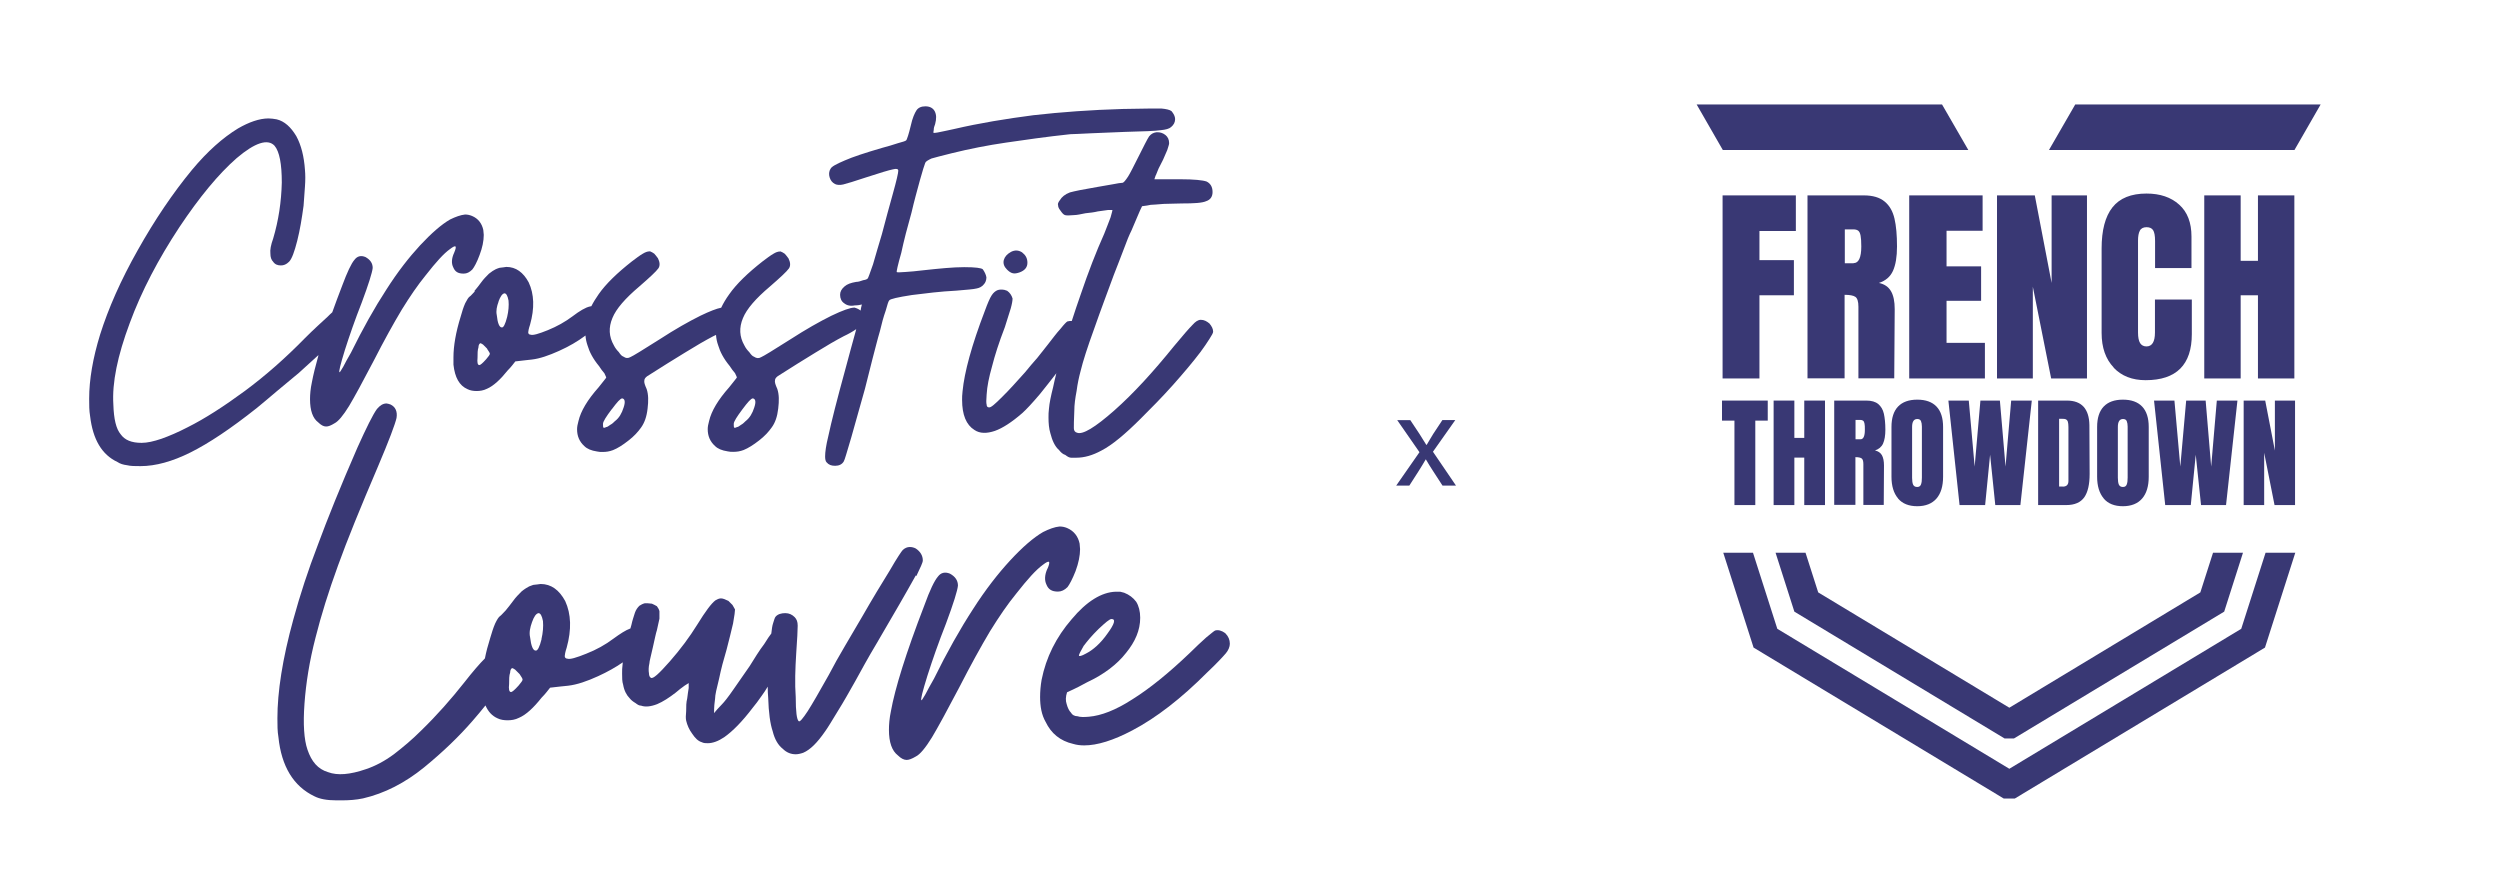 <svg viewBox="0 0 217 75.5" xmlns="http://www.w3.org/2000/svg" data-name="Calque 1" id="Calque_1">
  <defs>
    <style>
      .cls-1 {
        fill-rule: evenodd;
      }

      .cls-1, .cls-2 {
        fill: #393874;
      }
    </style>
  </defs>
  <g>
    <g>
      <polygon points="194.54 54.58 174.41 66.73 154.27 54.58 152.16 47.98 149.58 47.98 152.21 56.21 173.92 69.31 174.89 69.31 196.6 56.21 199.23 47.98 196.65 47.98 194.54 54.58" class="cls-2"></polygon>
      <polygon points="190.99 51.42 174.41 61.43 157.82 51.42 156.72 47.98 154.12 47.98 155.75 53.09 174 64.1 174.81 64.1 193.06 53.09 194.69 47.98 192.09 47.98 190.99 51.42" class="cls-2"></polygon>
      <polygon points="149.52 32.85 149.52 16.96 155.88 16.96 155.88 20.05 152.72 20.05 152.72 22.58 155.71 22.58 155.71 25.63 152.72 25.63 152.72 32.85 149.52 32.85" class="cls-2"></polygon>
      <path d="M156.9,16.96h4.88c.78,0,1.38.18,1.8.53.43.35.71.84.86,1.48s.22,1.45.22,2.43c0,.9-.12,1.6-.35,2.11-.23.51-.64.86-1.22,1.05.48.1.83.34,1.05.72s.32.9.32,1.55l-.04,6.01h-3.11v-6.22c0-.44-.09-.73-.26-.85s-.49-.18-.94-.18v7.25h-3.22v-15.89h0ZM160.89,22.84c.44,0,.67-.48.67-1.44,0-.42-.02-.73-.06-.94-.04-.21-.1-.35-.2-.43-.1-.08-.24-.12-.43-.12h-.74v2.94h.76Z" class="cls-2"></path>
      <polygon points="165.72 32.85 165.72 16.96 172.09 16.96 172.09 20.03 168.96 20.03 168.96 23.12 171.96 23.12 171.96 26.11 168.96 26.11 168.96 29.76 172.29 29.76 172.29 32.85 165.72 32.85" class="cls-2"></polygon>
      <polygon points="173.34 32.85 173.34 16.96 176.62 16.96 178.08 24.56 178.08 16.96 181.15 16.96 181.15 32.85 178.04 32.85 176.45 24.89 176.45 32.85 173.34 32.85" class="cls-2"></polygon>
      <path d="M183.47,31.9c-.7-.73-1.05-1.73-1.05-3v-7.33c0-1.58.31-2.77.94-3.57s1.62-1.2,2.96-1.2c1.17,0,2.12.32,2.83.96.72.64,1.07,1.57,1.07,2.77v2.74h-3.16v-2.35c0-.46-.06-.77-.17-.94s-.3-.26-.57-.26-.48.1-.58.3c-.11.2-.16.49-.16.87v7.97c0,.42.06.72.18.92.12.19.31.29.55.29.49,0,.74-.4.74-1.2v-2.87h3.2v3c0,2.66-1.34,4-4.01,4-1.16,0-2.09-.36-2.78-1.09" class="cls-2"></path>
      <polygon points="191.33 32.85 191.33 16.96 194.49 16.96 194.49 22.64 195.99 22.64 195.99 16.96 199.15 16.96 199.15 32.85 195.99 32.85 195.99 25.63 194.49 25.63 194.49 32.85 191.33 32.85" class="cls-2"></polygon>
      <polygon points="150.55 43.84 150.55 36.51 149.47 36.51 149.47 34.77 153.44 34.77 153.44 36.51 152.36 36.51 152.36 43.84 150.55 43.84" class="cls-2"></polygon>
      <polygon points="153.95 43.84 153.95 34.77 155.75 34.77 155.75 38.01 156.61 38.01 156.61 34.77 158.41 34.77 158.41 43.84 156.61 43.84 156.61 39.72 155.75 39.72 155.75 43.84 153.95 43.84" class="cls-2"></polygon>
      <path d="M159.21,34.77h2.79c.44,0,.79.1,1.03.3s.41.48.49.84.13.83.13,1.39c0,.51-.07.91-.2,1.2-.13.29-.37.49-.7.6.27.06.47.19.6.41.12.22.18.51.18.89l-.02,3.43h-1.77v-3.55c0-.25-.05-.42-.15-.49-.1-.07-.28-.11-.54-.11v4.14h-1.84v-9.07.02ZM161.49,38.13c.25,0,.38-.27.38-.82,0-.24,0-.42-.03-.54-.02-.12-.06-.2-.12-.25s-.14-.07-.24-.07h-.42v1.68h.43Z" class="cls-2"></path>
      <path d="M164.75,43.26c-.38-.45-.57-1.08-.57-1.88v-4.32c0-.78.19-1.37.57-1.77s.94-.6,1.67-.6,1.29.2,1.67.6.57.99.57,1.77v4.32c0,.82-.19,1.45-.57,1.89s-.94.67-1.67.67-1.29-.22-1.67-.67M166.74,42.05c.06-.14.08-.34.08-.59v-4.43c0-.2-.03-.36-.08-.48s-.16-.18-.32-.18c-.3,0-.45.23-.45.69v4.42c0,.26.03.46.09.59s.18.2.35.2.27-.07.33-.21" class="cls-2"></path>
      <polygon points="170.09 43.84 169.12 34.77 170.89 34.77 171.4 40.5 171.9 34.77 173.59 34.77 174.08 40.5 174.57 34.77 176.36 34.77 175.37 43.84 173.19 43.84 172.74 39.47 172.31 43.84 170.09 43.84" class="cls-2"></polygon>
      <path d="M176.9,34.77h2.5c.65,0,1.13.18,1.46.54.32.36.49.89.5,1.59l.02,4.24c0,.89-.15,1.57-.46,2.02-.32.45-.84.68-1.57.68h-2.44v-9.07h0ZM179.04,42.24c.33,0,.5-.16.5-.49v-4.68c0-.2-.02-.36-.05-.46s-.09-.17-.17-.21-.21-.05-.39-.05h-.2v5.88h.32-.01Z" class="cls-2"></path>
      <path d="M182.6,43.26c-.38-.45-.57-1.08-.57-1.88v-4.32c0-.78.19-1.37.57-1.77s.94-.6,1.67-.6,1.29.2,1.67.6.57.99.57,1.77v4.32c0,.82-.19,1.45-.57,1.89s-.94.67-1.67.67-1.29-.22-1.67-.67M184.6,42.05c.06-.14.08-.34.08-.59v-4.43c0-.2-.03-.36-.08-.48s-.16-.18-.32-.18c-.3,0-.45.23-.45.69v4.42c0,.26.03.46.09.59s.18.2.35.2.27-.07.33-.21" class="cls-2"></path>
      <polygon points="187.94 43.84 186.97 34.77 188.74 34.77 189.25 40.5 189.76 34.77 191.45 34.77 191.93 40.5 192.42 34.77 194.21 34.77 193.22 43.84 191.05 43.84 190.59 39.47 190.16 43.84 187.94 43.84" class="cls-2"></polygon>
      <polygon points="194.75 43.84 194.75 34.77 196.62 34.77 197.46 39.11 197.46 34.77 199.21 34.77 199.21 43.84 197.43 43.84 196.53 39.3 196.53 43.84 194.75 43.84" class="cls-2"></polygon>
      <polygon points="168.57 9.07 170.85 13.02 149.54 13.02 147.27 9.07 168.51 9.07 168.57 9.07" class="cls-1"></polygon>
      <polygon points="180.13 9.07 177.85 13.02 199.16 13.02 201.43 9.07 180.19 9.07 180.13 9.07" class="cls-1"></polygon>
    </g>
    <path d="M122.41,36.46l.81,1.22c.21.32.39.61.58.93h.04c.19-.34.38-.63.56-.94l.8-1.21h1.12l-1.94,2.75,2,2.94h-1.17l-.83-1.28c-.22-.33-.41-.65-.61-.99h-.02c-.19.34-.39.65-.6.99l-.82,1.28h-1.14l2.02-2.9-1.93-2.78h1.15-.02Z" class="cls-2"></path>
  </g>
  <g>
    <path d="M79.54,50c.35-.74.56-1.17.56-1.35,0-.43-.22-.78-.61-1.04-.17-.09-.35-.13-.52-.13-.22,0-.43.09-.61.26-.09.09-.48.65-1.13,1.78-.7,1.13-1.52,2.48-2.39,4-.48.83-.96,1.65-1.48,2.52-.52.87-1,1.74-1.43,2.56-.83,1.48-1.43,2.52-1.82,3.13-.43.65-.69.96-.78.87-.17-.13-.26-.83-.26-2.08-.09-1.22-.04-2.48.04-3.78.09-1.26.13-2.08.13-2.43s-.09-.56-.26-.74c-.22-.22-.48-.35-.82-.35s-.65.09-.83.3c-.09.09-.13.3-.22.56-.08.23-.12.54-.16.91-.12.15-.34.46-.62.92-.43.56-.83,1.22-1.26,1.91-.48.69-.96,1.39-1.39,2-.48.7-.83,1.13-1,1.3-.35.35-.56.61-.7.78,0-.52.04-.96.09-1.26,0-.3.13-.87.35-1.74.17-.83.39-1.65.65-2.52.22-.82.39-1.56.56-2.26.13-.7.17-1.09.17-1.22-.04-.09-.13-.22-.22-.39l-.35-.35c-.26-.13-.48-.22-.65-.22s-.35.09-.48.17c-.35.26-.87.96-1.56,2.08-.7,1.13-1.48,2.17-2.39,3.21-.96,1.09-1.48,1.56-1.65,1.43-.09-.04-.17-.17-.17-.39-.04-.22-.04-.52.04-.87,0-.17.13-.61.3-1.39.17-.74.26-1.22.35-1.48.09-.39.17-.74.22-1v-.65c-.04-.17-.13-.3-.22-.43-.13-.09-.26-.13-.43-.22-.26-.04-.48-.04-.61-.04-.17.04-.35.13-.48.22-.17.17-.3.35-.39.61-.09.3-.22.65-.3,1.04-.02.09-.05.2-.09.32-.4.14-.89.46-1.48.89-.69.52-1.48.96-2.35,1.3-.87.35-1.43.52-1.65.43-.13,0-.22-.09-.22-.22,0-.09.04-.35.17-.74.43-1.56.39-2.91-.13-4.04-.52-.96-1.22-1.48-2.13-1.48-.09,0-.22.04-.3.04-.13,0-.26.04-.35.04-.13.04-.26.09-.35.13-.17.09-.39.22-.65.43-.26.26-.52.52-.74.83-.22.3-.43.56-.65.83-.26.26-.39.43-.48.48-.13.09-.26.3-.43.65-.17.39-.3.82-.43,1.26-.2.63-.35,1.21-.46,1.77-.45.45-1.05,1.14-1.8,2.1-1.13,1.43-2.35,2.82-3.74,4.17-.78.78-1.56,1.43-2.35,2.04-.82.61-1.65,1.04-2.43,1.3-1.39.48-2.48.57-3.3.26-.87-.26-1.43-.91-1.78-1.95-.3-.87-.39-2.22-.26-4s.43-3.69.96-5.73c.48-1.91,1.13-4,1.95-6.25.78-2.17,1.95-5.04,3.47-8.6.96-2.26,1.48-3.65,1.61-4.21.09-.56-.09-.96-.52-1.17-.13-.04-.26-.09-.35-.09-.3,0-.57.17-.83.48-.35.48-.91,1.61-1.69,3.34-1.48,3.39-2.61,6.21-3.43,8.43-.87,2.26-1.56,4.39-2.13,6.47-.96,3.47-1.39,6.34-1.39,8.6,0,.61,0,1.13.09,1.65.26,2.52,1.3,4.26,3.13,5.13.43.22,1.04.35,1.91.35h.43c.65,0,1.26-.04,1.87-.17,1.87-.43,3.65-1.35,5.3-2.69,1.65-1.35,3.04-2.69,4.21-4.04.4-.45.77-.91,1.12-1.34.23.53.57.91,1.05,1.12.26.13.57.17.87.17s.65-.04,1-.22c.61-.26,1.26-.87,1.95-1.74.35-.35.56-.65.74-.87.69-.09,1.22-.13,1.56-.17.78-.09,1.65-.39,2.61-.83.81-.37,1.52-.77,2.14-1.2,0,.08-.02.14-.02.2-.04.26-.04.52-.04.78,0,.35,0,.7.09.96.09.52.3.91.56,1.17.13.17.3.3.52.43.17.13.3.22.48.22.35.13.82.09,1.39-.13.52-.22,1.04-.56,1.61-1,.26-.22.52-.43.78-.61l.35-.22v.43c-.04.26-.09.56-.13.91-.09.35-.09.69-.09,1.09-.04.39-.04.65,0,.83.09.39.26.78.52,1.13.26.39.52.65.83.74.17.09.35.09.52.09.43,0,.91-.17,1.43-.52.74-.52,1.56-1.35,2.48-2.56.22-.26.48-.61.78-1.04.17-.23.35-.5.52-.79,0,.34.01.65.04.96.04,1.3.17,2.26.39,2.91.17.7.48,1.22.87,1.52.35.35.74.48,1.13.48.17,0,.39-.04.65-.13.61-.26,1.22-.87,1.91-1.87.22-.3.56-.87,1.09-1.74.52-.83,1-1.69,1.52-2.61.48-.87,1.09-2,1.87-3.3.74-1.26,1.39-2.39,1.95-3.35.52-.91,1-1.74,1.43-2.52M45.01,59.51c-.35.39-.56.56-.65.56-.17,0-.22-.26-.17-.69,0-.43,0-.74.09-1,0-.22.09-.35.17-.39.04,0,.13.04.26.13l.39.39c.17.26.26.39.26.48s-.13.26-.35.52M47.01,55.47c-.17.69-.35,1.04-.52,1-.22,0-.39-.39-.48-1.17-.09-.39,0-.83.17-1.3.17-.48.35-.74.56-.78.17,0,.3.22.39.69.04.48,0,1-.13,1.56" class="cls-2"></path>
    <path d="M90.92,49.35c-.26.56-.26,1.04-.09,1.39.17.43.48.61,1,.61.3,0,.57-.13.83-.39.17-.22.43-.7.7-1.39.26-.7.39-1.35.39-1.91,0-.17-.04-.3-.04-.48-.13-.61-.48-1.09-1.09-1.35-.22-.09-.43-.13-.65-.13-.43.04-.91.22-1.43.48-.83.48-1.78,1.3-2.87,2.48-1.04,1.13-2.13,2.52-3.21,4.21-1.13,1.74-2.26,3.74-3.39,6.04-.3.52-.56,1-.74,1.35-.22.39-.35.57-.35.52-.09-.04.09-.74.52-2.13.43-1.35.96-2.87,1.61-4.52.65-1.74,1-2.87,1.04-3.3,0-.43-.22-.78-.7-1.04-.43-.17-.78-.09-1.04.26-.3.35-.7,1.17-1.17,2.48-1.61,4.17-2.56,7.25-2.91,9.21-.13.61-.17,1.17-.17,1.61,0,1.09.26,1.82.78,2.22.26.26.52.39.74.39h.04c.17,0,.43-.09.78-.3.35-.17.83-.74,1.39-1.65.52-.87,1.3-2.3,2.35-4.3,1-1.95,1.91-3.6,2.69-4.91.78-1.26,1.52-2.35,2.3-3.3.96-1.22,1.69-2.04,2.3-2.48.56-.43.69-.35.39.35" class="cls-2"></path>
    <path d="M106.34,54.95c-.3-.22-.61-.3-.87-.22-.09.04-.35.26-.78.61-.43.39-.91.83-1.43,1.35-1.82,1.74-3.48,3.08-4.95,4-1.48.96-2.74,1.43-3.78,1.52-.43.04-.78.04-1-.04-.26,0-.48-.13-.56-.3-.17-.17-.3-.43-.39-.78-.09-.26-.09-.61.04-1,.78-.35,1.35-.65,1.74-.87,1.48-.69,2.61-1.56,3.39-2.56.78-.96,1.22-1.95,1.22-3.04,0-.56-.13-1.04-.35-1.39-.26-.35-.61-.61-1.04-.78l-.35-.09h-.39c-1.22.04-2.52.83-3.82,2.39-1.35,1.56-2.22,3.3-2.61,5.26-.09.52-.13,1.04-.13,1.48,0,.83.13,1.56.48,2.17.48,1,1.26,1.65,2.39,1.91.3.09.61.13.96.13,1.13,0,2.52-.43,4.17-1.3,2.08-1.09,4.26-2.78,6.51-5.04.83-.78,1.35-1.35,1.61-1.65.22-.26.35-.57.35-.83,0-.35-.13-.65-.39-.91M94.09,56.03c.26-.35.65-.83,1.26-1.43.61-.57.96-.87,1.13-.87.39,0,.26.43-.35,1.26-.61.87-1.26,1.43-1.87,1.74-.39.22-.61.26-.61.17s.13-.35.43-.87" class="cls-2"></path>
    <path d="M27.64,30.85c-.26.92-.45,1.7-.57,2.34-.12.55-.16,1.07-.16,1.46,0,.99.24,1.66.71,2.01.24.24.47.36.67.36h.04c.16,0,.39-.08.71-.28.32-.16.75-.67,1.26-1.5.47-.79,1.18-2.09,2.13-3.91.91-1.78,1.74-3.28,2.45-4.46.71-1.15,1.38-2.13,2.09-3,.87-1.11,1.54-1.86,2.09-2.25.51-.39.63-.32.36.32-.24.51-.24.95-.08,1.26.16.4.43.55.91.55.28,0,.51-.12.75-.36.16-.2.4-.63.63-1.26.24-.63.36-1.22.36-1.74,0-.16-.04-.28-.04-.43-.12-.55-.43-.99-.99-1.22-.2-.08-.39-.12-.59-.12-.39.04-.83.2-1.3.43-.75.43-1.62,1.19-2.61,2.25-.95,1.03-1.94,2.29-2.92,3.83-1.03,1.58-2.05,3.4-3.08,5.49-.28.47-.51.91-.67,1.22-.2.36-.32.51-.32.47-.08-.04.08-.67.47-1.94.39-1.22.87-2.61,1.46-4.11.59-1.58.91-2.61.95-3,0-.4-.2-.71-.63-.95-.39-.16-.71-.08-.95.24-.28.32-.63,1.07-1.07,2.25-.31.81-.6,1.58-.86,2.31-.12.1-.25.23-.4.38-.51.47-1.18,1.07-1.97,1.86-1.66,1.7-3.4,3.24-5.21,4.58-1.82,1.34-3.48,2.41-4.98,3.16-.83.43-1.58.75-2.25.99-.71.24-1.26.36-1.74.36-.87,0-1.46-.24-1.82-.75-.39-.47-.59-1.3-.63-2.57-.12-1.9.36-4.23,1.42-7.07,1.03-2.8,2.49-5.57,4.31-8.33,1.74-2.61,3.4-4.62,4.98-6,1.58-1.34,2.69-1.7,3.28-1.07.43.51.63,1.58.63,3.2-.04,1.66-.28,3.28-.75,4.86-.2.55-.28.99-.24,1.3,0,.32.08.55.24.71.16.24.4.32.67.32.24,0,.47-.08.71-.32s.47-.87.71-1.82c.24-.95.4-1.94.55-3.04.04-.55.08-1.11.12-1.66.04-.55.04-1.03,0-1.46-.08-1.15-.32-2.13-.75-2.92-.47-.79-1.03-1.3-1.7-1.46-.24-.04-.47-.08-.71-.08-.79,0-1.7.32-2.65.87-1.3.79-2.65,1.98-3.99,3.59-1.66,2.01-3.24,4.35-4.7,6.95-1.5,2.65-2.57,5.1-3.28,7.35-.63,2.05-.95,3.91-.95,5.57,0,.55,0,1.03.08,1.5.24,2.05,1.03,3.36,2.37,3.99.24.16.51.24.83.28.32.08.71.08,1.18.08,1.3,0,2.76-.4,4.34-1.19,1.58-.79,3.48-2.05,5.77-3.87.51-.43,1.11-.91,1.74-1.46l1.9-1.58c.59-.53,1.14-1.03,1.67-1.52" class="cls-2"></path>
    <path d="M41.21,25.3c-.24.24-.36.4-.43.43-.12.08-.24.28-.4.59-.16.36-.28.75-.39,1.15-.43,1.38-.63,2.57-.63,3.55v.63c.12,1.11.51,1.82,1.22,2.13.24.12.51.16.79.16s.59-.04.91-.2c.55-.24,1.15-.79,1.78-1.58.32-.32.51-.59.67-.79.63-.08,1.11-.12,1.42-.16.71-.08,1.5-.36,2.37-.75s1.62-.83,2.25-1.3l.05-.04c.02.3.08.58.18.87.16.55.47,1.15.99,1.78.16.24.32.47.47.63.12.24.16.36.16.36,0,.04-.08.12-.2.28-.16.2-.32.39-.47.59-.95,1.07-1.54,2.05-1.74,2.92-.08.28-.12.51-.12.71,0,.59.2,1.07.63,1.46.24.24.59.39,1.11.47.16.04.32.04.47.04.32,0,.59-.04.91-.16.4-.16.83-.43,1.34-.83.47-.36.83-.75,1.11-1.15s.47-.91.55-1.62c.08-.67.08-1.22-.08-1.7-.16-.36-.24-.59-.2-.75,0-.12.08-.24.24-.36,1.22-.79,2.33-1.46,3.28-2.05s1.78-1.07,2.45-1.42c.08-.04.17-.08.25-.12.02.31.08.61.19.91.16.55.47,1.15.99,1.78.16.24.32.47.47.63.12.24.16.36.16.36,0,.04-.08.12-.2.28-.16.2-.32.39-.47.59-.95,1.07-1.54,2.05-1.74,2.92-.08.28-.12.51-.12.71,0,.59.2,1.07.63,1.46.24.24.59.39,1.11.47.16.04.32.04.47.04.32,0,.59-.04.91-.16.39-.16.83-.43,1.34-.83.47-.36.83-.75,1.11-1.15.28-.39.47-.91.55-1.62.08-.67.08-1.22-.08-1.7-.16-.36-.24-.59-.2-.75,0-.12.08-.24.24-.36,1.22-.79,2.33-1.46,3.28-2.05s1.78-1.07,2.45-1.42c.39-.18.76-.39,1.08-.61-.01.05-.02.1-.04.16-.27,1-.58,2.08-.89,3.27-.73,2.66-1.23,4.62-1.5,5.89-.19.77-.27,1.35-.27,1.73,0,.23.04.42.12.5.19.23.42.31.73.31h.04c.31,0,.58-.12.73-.38.08-.12.27-.81.65-2.08.35-1.23.73-2.62,1.19-4.23.23-.85.42-1.73.65-2.58s.42-1.66.65-2.43c.15-.65.31-1.23.5-1.77.15-.54.23-.81.31-.89.08-.12.73-.27,1.96-.46,1.19-.15,2.46-.31,3.85-.38.92-.08,1.5-.12,1.77-.19.23-.04.46-.15.62-.35.15-.15.23-.38.23-.62-.04-.23-.15-.46-.31-.69-.12-.12-.65-.19-1.62-.19s-2.16.12-3.54.27c-.62.08-1.15.12-1.58.15-.46.04-.73.04-.73,0-.04,0,.08-.58.39-1.66.23-1.08.54-2.27.89-3.5.23-1,.5-1.96.73-2.81.23-.81.38-1.31.46-1.5.04-.12.23-.23.54-.38.27-.08.85-.23,1.77-.46,1.54-.38,3.12-.69,4.7-.92,1.58-.23,3.43-.5,5.58-.73.27,0,.89-.04,1.81-.08s1.89-.08,2.93-.12c1.62-.04,2.66-.08,3.12-.15.42-.04.73-.12.89-.27.23-.19.35-.42.35-.69,0-.23-.12-.46-.31-.69-.15-.12-.46-.19-.89-.23-.46,0-1.58,0-3.35.04-2.77.08-5.35.27-7.74.54-2.39.31-4.7.69-6.85,1.19-.5.12-.92.19-1.27.27-.35.08-.54.08-.54.08-.04,0-.04-.12,0-.27,0-.15.04-.31.12-.5.12-.46.12-.81-.04-1.12-.15-.27-.42-.42-.81-.42-.35,0-.62.12-.77.35-.15.23-.35.65-.5,1.35-.08.31-.15.62-.23.85-.08.27-.15.42-.19.42-.04.04-.27.12-.69.23-.42.15-.89.27-1.42.42-1.43.42-2.5.77-3.2,1.08-.73.31-1.16.54-1.23.73-.15.23-.15.5-.08.73.08.27.23.46.46.58.15.08.42.12.73.04.31-.08.96-.27,2-.62,1.19-.39,1.96-.62,2.31-.69.31-.08.46-.04.46.12,0,.19-.15.85-.46,1.96-.31,1.15-.65,2.31-.96,3.54-.31,1-.54,1.85-.77,2.62-.27.77-.42,1.19-.46,1.23-.08.08-.19.12-.39.15-.23.08-.42.15-.62.15-.46.08-.77.19-1,.39-.27.23-.39.46-.39.73,0,.31.12.58.35.73.23.19.54.27.92.19.27,0,.46-.04.62-.08-.06.24-.1.41-.11.53-.15-.12-.32-.2-.53-.26-.36,0-1.03.24-2.01.71-1.03.51-2.21,1.18-3.56,2.05-1.5.95-2.33,1.46-2.53,1.54-.2.12-.39.12-.63-.04-.12-.04-.24-.16-.4-.39-.16-.16-.32-.36-.43-.59-.43-.75-.47-1.54-.12-2.37.32-.79,1.11-1.7,2.33-2.73.91-.79,1.46-1.3,1.66-1.58.16-.24.12-.55-.04-.87-.12-.16-.24-.32-.32-.4-.12-.08-.24-.16-.36-.2h-.04c-.2,0-.4.08-.59.2-.28.16-.59.4-.95.67-1.26.99-2.25,1.94-2.88,2.84-.29.4-.52.79-.7,1.17-.38.07-.98.3-1.79.69-1.03.51-2.21,1.18-3.55,2.05-1.5.95-2.33,1.46-2.53,1.54-.2.12-.4.12-.63-.04-.12-.04-.24-.16-.39-.39-.16-.16-.32-.36-.43-.59-.43-.75-.47-1.54-.12-2.37.32-.79,1.11-1.7,2.33-2.73.91-.79,1.46-1.3,1.66-1.58.16-.24.12-.55-.04-.87-.12-.16-.24-.32-.32-.4-.12-.08-.24-.16-.36-.2h-.04c-.2,0-.39.08-.59.2-.28.16-.59.4-.95.67-1.26.99-2.25,1.94-2.88,2.84-.25.36-.47.71-.64,1.05l-.11.02c-.39.08-.91.39-1.54.87-.63.47-1.34.87-2.13,1.19s-1.3.47-1.5.39c-.12,0-.2-.08-.2-.2,0-.08.04-.32.16-.67.4-1.42.36-2.65-.12-3.67-.47-.87-1.11-1.34-1.94-1.34-.08,0-.2.04-.28.04-.12,0-.24.04-.32.04-.12.04-.24.08-.32.12-.16.08-.36.2-.59.39-.24.24-.47.47-.67.75-.2.28-.39.51-.59.75M64.44,35.53c.47-.63.75-.95.91-.95.24.04.28.32.12.79-.16.51-.4.91-.75,1.18-.12.12-.24.24-.39.32-.16.12-.28.2-.36.2-.16.08-.24.08-.24.04-.04-.04-.04-.16-.04-.32,0-.2.28-.63.75-1.26M53.1,35.53c.47-.63.75-.95.91-.95.24.04.28.32.12.79-.16.51-.39.91-.75,1.18-.12.12-.24.24-.4.32-.16.12-.28.2-.36.2-.16.08-.24.08-.24.04-.04-.04-.04-.16-.04-.32,0-.2.28-.63.75-1.26M43.27,26.17c.16-.43.32-.67.51-.71.16,0,.28.2.36.63.04.43,0,.91-.12,1.42-.16.63-.32.95-.47.91-.2,0-.36-.36-.43-1.07-.08-.36,0-.75.16-1.18M42.28,30.28c.16.24.24.36.24.43s-.12.24-.32.47c-.32.36-.51.51-.59.51-.16,0-.2-.24-.16-.63,0-.39,0-.67.08-.91,0-.2.08-.32.16-.36.04,0,.12.04.24.12.08.08.2.2.36.36" class="cls-2"></path>
    <path d="M87.92,23.72c.16.04.36,0,.59-.08.43-.16.67-.43.67-.83s-.16-.67-.47-.91c-.32-.2-.63-.2-.95-.04-.36.2-.55.43-.63.71-.08.32.04.59.28.83.16.16.32.28.51.32" class="cls-2"></path>
    <path d="M100.32,15.23l.24-.59.4-.79c.12-.28.24-.55.36-.83.08-.28.16-.47.16-.59,0-.32-.12-.55-.32-.71s-.43-.24-.67-.24h-.12c-.28.04-.47.16-.63.36-.16.24-.47.87-.95,1.82-.4.79-.67,1.34-.87,1.66-.24.36-.39.55-.51.55s-.4.04-.79.12c-.43.08-.91.16-1.38.24-1.19.2-1.97.36-2.37.47-.43.16-.71.4-.87.67-.16.2-.2.36-.16.43,0,.12.04.28.2.47.16.24.28.36.4.4.12.04.4.04.79,0,.24,0,.59-.08.99-.16.39-.04.75-.08,1.07-.16.32-.04.63-.08.87-.12h.4s-.04.24-.16.63c-.16.39-.32.87-.55,1.42-.71,1.58-1.38,3.32-2.05,5.29-.28.79-.53,1.55-.77,2.29-.12,0-.25,0-.38.04-.08.04-.28.24-.59.63-.36.39-.71.87-1.11,1.38-.28.36-.59.75-.91,1.15-.36.39-.71.83-1.07,1.26-.71.79-1.34,1.5-1.98,2.13-.63.63-.99.95-1.15.91-.12,0-.2-.08-.2-.24-.04-.12-.04-.4,0-.87.04-.71.2-1.5.47-2.45.24-.95.59-2.05,1.11-3.4.2-.63.36-1.15.51-1.62.12-.43.16-.71.16-.87-.08-.28-.24-.51-.47-.67l-.24-.08c-.24-.04-.43-.04-.63.04-.16.08-.32.2-.47.43-.16.24-.36.71-.59,1.34-1.15,3-1.78,5.33-1.94,6.99-.04.32-.04.55-.04.75,0,1.3.36,2.17,1.07,2.61.47.32,1.07.32,1.78.08.67-.24,1.46-.75,2.37-1.54.36-.32.87-.87,1.54-1.66.48-.6.96-1.2,1.42-1.8-.11.43-.2.83-.28,1.21-.2.79-.32,1.38-.36,1.86-.04.28-.04.55-.04.79,0,.47.04.95.16,1.34.16.63.39,1.15.75,1.46.16.2.32.36.55.43.2.16.36.24.51.24h.43c.71,0,1.42-.2,2.21-.63.91-.47,2.05-1.42,3.4-2.77.87-.87,1.82-1.82,2.8-2.92.95-1.07,1.74-2.01,2.37-2.84.32-.43.59-.83.79-1.15.2-.32.32-.51.32-.63,0-.24-.12-.47-.32-.71-.24-.2-.47-.32-.75-.32-.24,0-.47.16-.71.43-.32.32-.83.91-1.62,1.86-1.82,2.25-3.52,4.11-5.17,5.57-1.7,1.5-2.76,2.13-3.24,1.94-.16-.04-.28-.16-.28-.39,0-.2,0-.71.04-1.5,0-.55.08-1.11.2-1.74.08-.63.2-1.18.35-1.74.2-.83.59-2.05,1.18-3.67.55-1.58,1.15-3.16,1.7-4.66.32-.79.59-1.54.87-2.25.24-.67.47-1.22.67-1.62.4-.91.67-1.62.91-2.09.32-.04.59-.08.75-.12.2,0,.55-.04,1.11-.08.51,0,1.03-.04,1.58-.04,1.07,0,1.78-.04,2.13-.2.36-.12.55-.39.55-.79,0-.47-.2-.75-.51-.91-.32-.12-1.11-.2-2.29-.2h-2.25l.12-.36v.03Z" class="cls-2"></path>
  </g>
</svg>